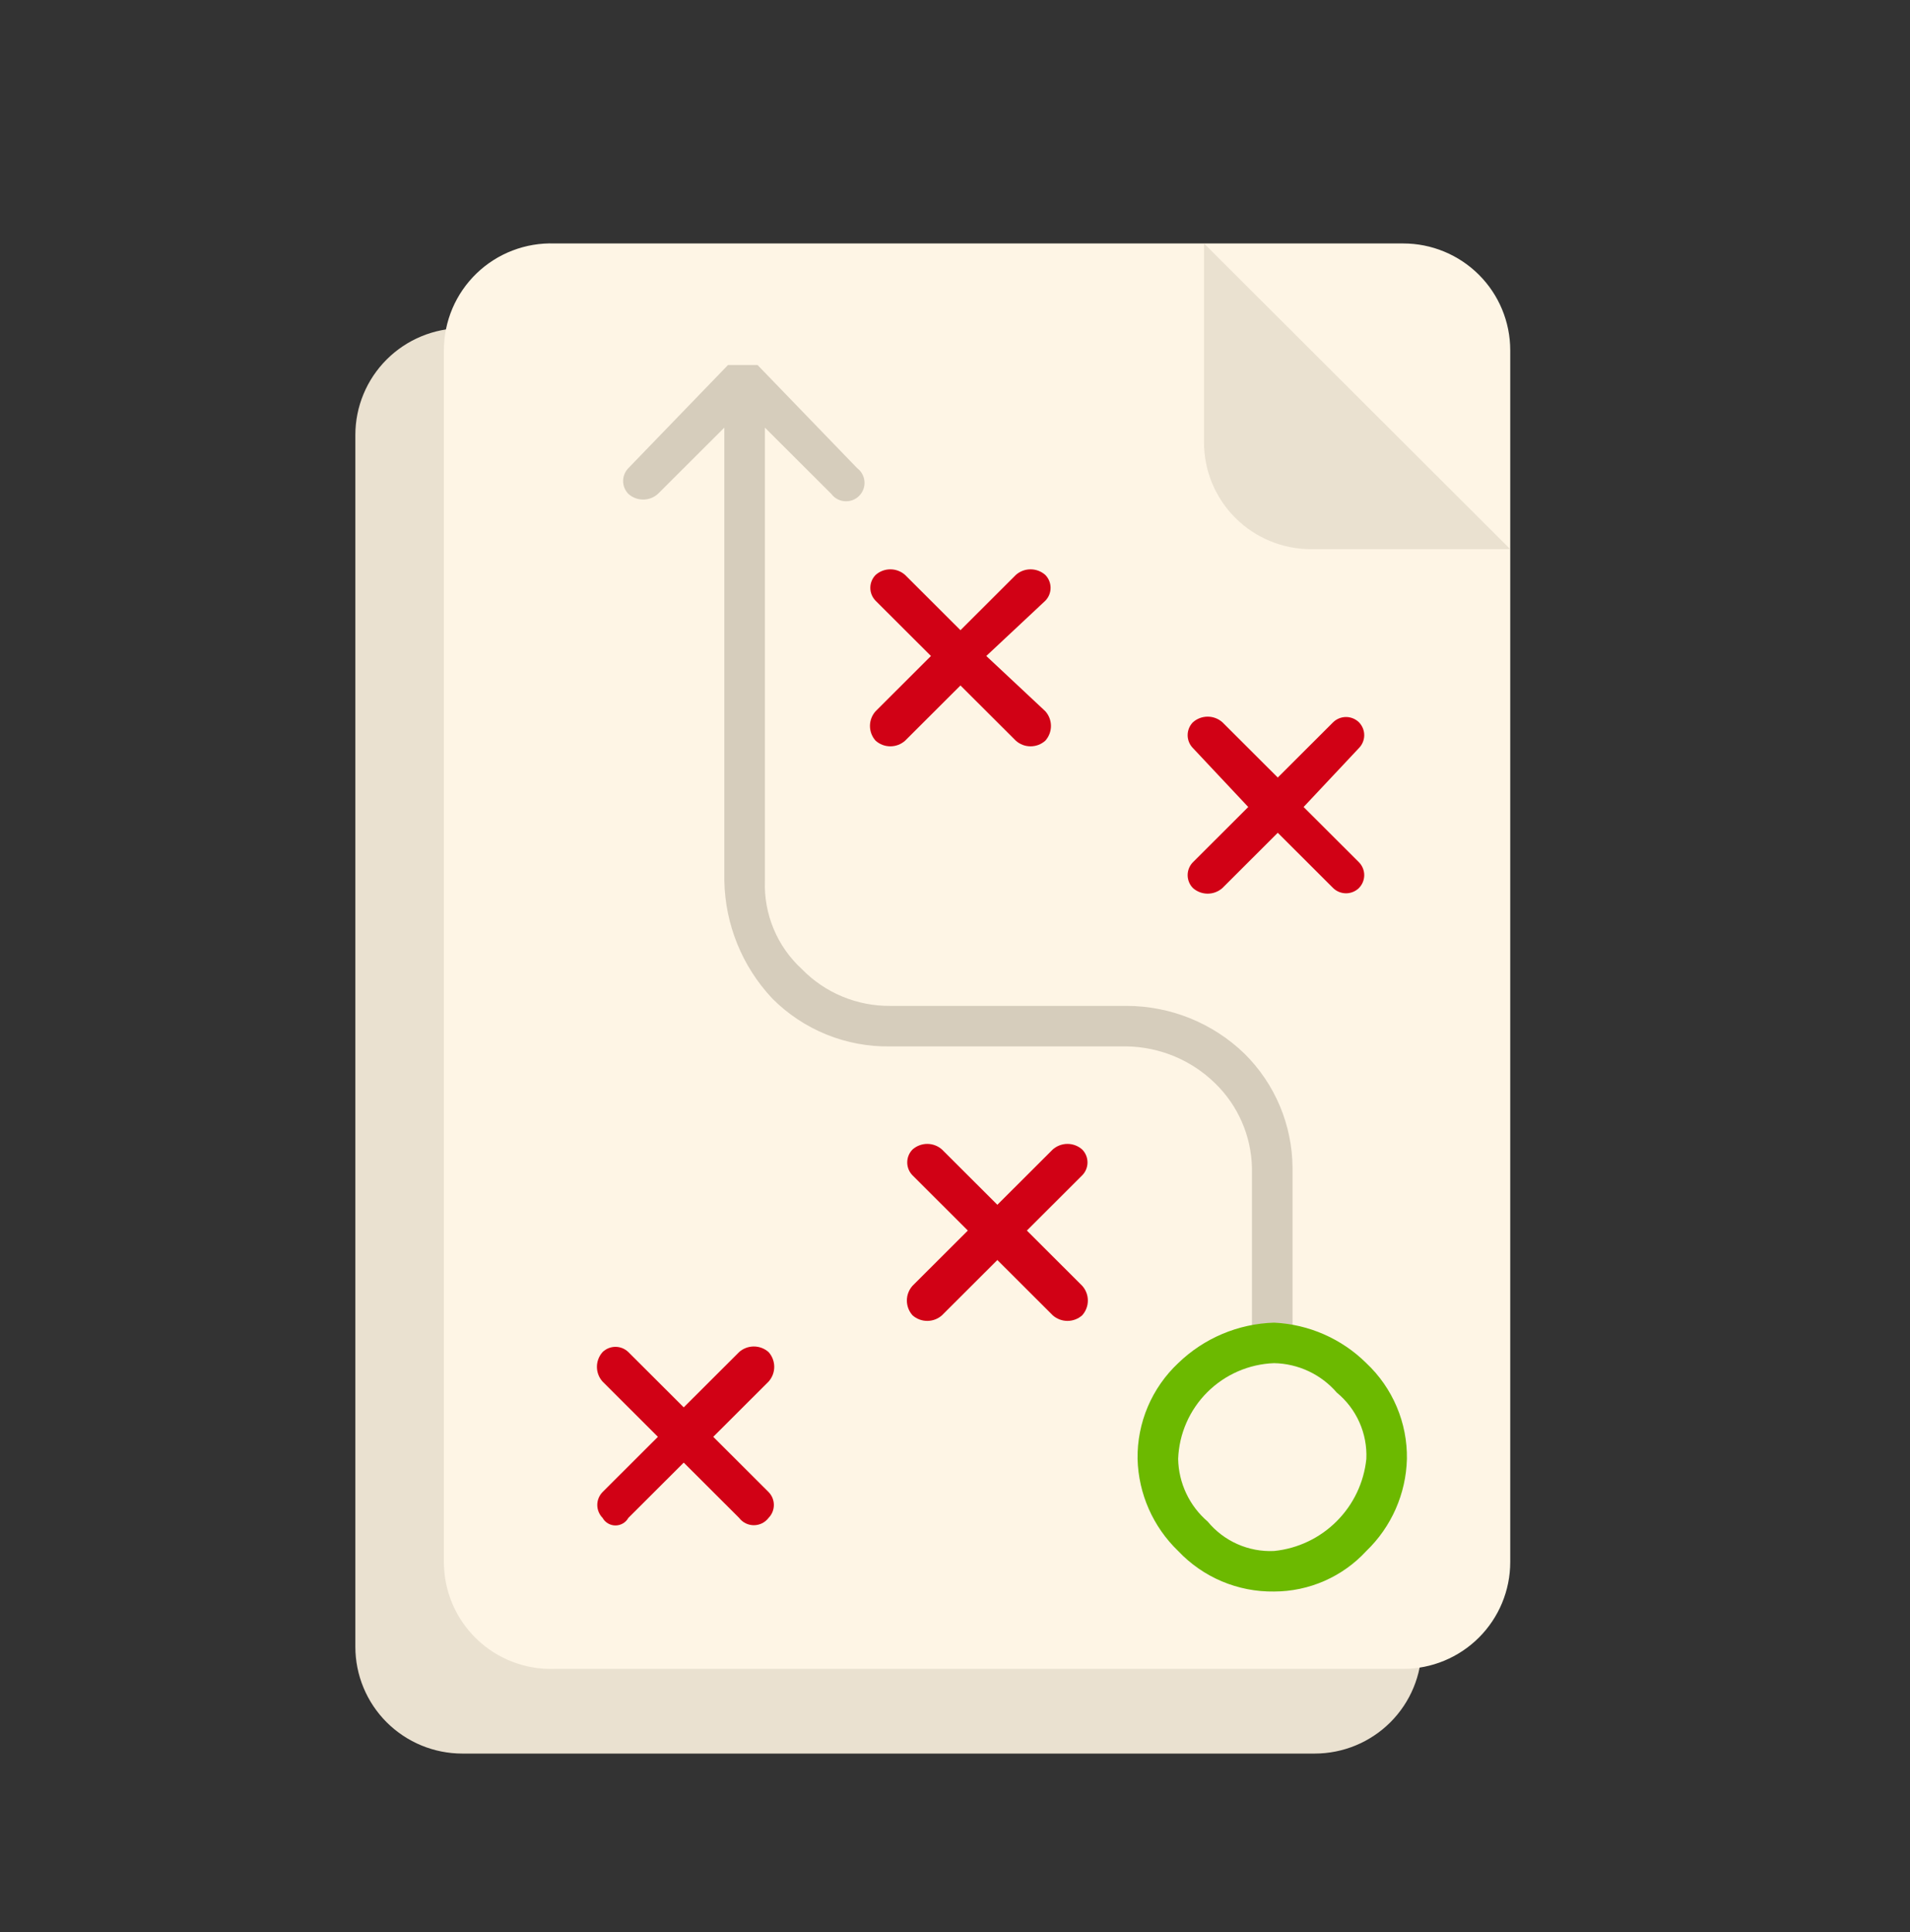 <svg width="86" height="87" viewBox="0 0 86 87" fill="none" xmlns="http://www.w3.org/2000/svg">
<rect x="0" y="0" width="86" height="87" fill="#333333" stroke="none"/>
<mask id="mask0_329_4437" style="mask-type:alpha" maskUnits="userSpaceOnUse" x="0" y="0" width="86" height="87">
<rect y="0.96" width="86" height="86" fill="#D9D9D9"/>
</mask>
<g mask="url(#mask0_329_4437)">
<path fill-rule="evenodd" clip-rule="evenodd" d="M20.818 14.778H59.195C60.473 14.778 61.698 15.285 62.602 16.187C63.505 17.089 64.013 18.312 64.013 19.588V74.154C64.013 75.429 63.505 76.653 62.602 77.555C61.698 78.457 60.473 78.963 59.195 78.963H20.818C19.54 78.963 18.315 78.457 17.411 77.555C16.508 76.653 16 75.429 16 74.154V19.588C16 18.312 16.508 17.089 17.411 16.187C18.315 15.285 19.54 14.778 20.818 14.778Z" fill="#EAE1D0"/>
<path fill-rule="evenodd" clip-rule="evenodd" d="M24.971 10.963H63.182C64.46 10.963 65.685 11.47 66.589 12.372C67.493 13.274 68 14.497 68 15.773V70.339C68 71.615 67.493 72.838 66.589 73.74C65.685 74.642 64.46 75.149 63.182 75.149H24.971C24.325 75.171 23.68 75.063 23.077 74.831C22.473 74.6 21.922 74.249 21.457 73.8C20.992 73.351 20.622 72.813 20.369 72.219C20.117 71.624 19.987 70.985 19.987 70.339V15.773C19.987 15.127 20.117 14.488 20.369 13.893C20.622 13.299 20.992 12.761 21.457 12.312C21.922 11.863 22.473 11.512 23.077 11.281C23.68 11.049 24.325 10.941 24.971 10.963Z" fill="#FEF5E5"/>
<path fill-rule="evenodd" clip-rule="evenodd" d="M68 24.729H59.029C57.751 24.729 56.526 24.223 55.622 23.32C54.719 22.419 54.211 21.195 54.211 19.919V10.963L68 24.729Z" fill="#EAE1D0"/>
<path d="M58.198 60.222C58.198 60.442 58.111 60.653 57.955 60.808C57.799 60.964 57.588 61.051 57.368 61.051C57.13 61.054 56.898 60.973 56.715 60.821C56.533 60.669 56.41 60.456 56.371 60.222V52.593C56.342 51.152 55.745 49.782 54.709 48.778C53.643 47.734 52.215 47.141 50.722 47.119H40.09C39.104 47.137 38.124 46.955 37.211 46.584C36.297 46.213 35.468 45.662 34.773 44.963C33.419 43.523 32.649 41.631 32.614 39.656V19.256L29.623 22.241C29.44 22.405 29.204 22.495 28.959 22.495C28.713 22.495 28.477 22.405 28.294 22.241C28.142 22.086 28.057 21.878 28.057 21.661C28.057 21.444 28.142 21.235 28.294 21.08L32.78 16.436H34.109L38.594 21.08C38.69 21.152 38.768 21.243 38.825 21.347C38.882 21.451 38.916 21.567 38.925 21.685C38.933 21.804 38.916 21.922 38.874 22.034C38.833 22.145 38.767 22.246 38.683 22.33C38.599 22.414 38.498 22.479 38.386 22.521C38.275 22.562 38.156 22.579 38.037 22.571C37.919 22.563 37.803 22.529 37.698 22.472C37.594 22.415 37.503 22.337 37.431 22.241L34.441 19.256V39.656C34.413 40.4 34.547 41.141 34.834 41.829C35.12 42.516 35.553 43.133 36.102 43.636C36.62 44.168 37.24 44.589 37.925 44.874C38.611 45.159 39.347 45.303 40.09 45.295H50.722C52.708 45.297 54.614 46.07 56.039 47.451C57.412 48.812 58.188 50.661 58.198 52.593V60.222Z" fill="#D6CDBC"/>
<path fill-rule="evenodd" clip-rule="evenodd" d="M61.188 32.524C61.34 32.679 61.426 32.888 61.426 33.105C61.426 33.322 61.34 33.53 61.188 33.685L58.696 36.339L61.188 38.827C61.34 38.982 61.426 39.19 61.426 39.407C61.426 39.624 61.34 39.833 61.188 39.988C61.033 40.14 60.824 40.225 60.607 40.225C60.389 40.225 60.18 40.14 60.025 39.988L57.533 37.5L55.041 39.988C54.858 40.151 54.622 40.241 54.377 40.241C54.132 40.241 53.895 40.151 53.712 39.988C53.56 39.833 53.475 39.624 53.475 39.407C53.475 39.19 53.56 38.982 53.712 38.827L56.204 36.339L53.712 33.685C53.56 33.53 53.475 33.322 53.475 33.105C53.475 32.888 53.56 32.679 53.712 32.524C53.895 32.361 54.132 32.271 54.377 32.271C54.622 32.271 54.858 32.361 55.041 32.524L57.533 35.012L60.025 32.524C60.18 32.373 60.389 32.287 60.607 32.287C60.824 32.287 61.033 32.373 61.188 32.524Z" fill="#D10115"/>
<path fill-rule="evenodd" clip-rule="evenodd" d="M34.607 60.885C34.77 61.068 34.861 61.304 34.861 61.549C34.861 61.793 34.77 62.03 34.607 62.212L32.115 64.7L34.607 67.188C34.759 67.343 34.844 67.551 34.844 67.768C34.844 67.985 34.759 68.194 34.607 68.349C34.529 68.452 34.429 68.535 34.314 68.593C34.198 68.65 34.071 68.68 33.942 68.68C33.813 68.68 33.686 68.65 33.571 68.593C33.455 68.535 33.355 68.452 33.278 68.349L30.786 65.861L28.294 68.349C28.236 68.452 28.152 68.539 28.05 68.599C27.948 68.659 27.831 68.691 27.712 68.691C27.594 68.691 27.477 68.659 27.375 68.599C27.273 68.539 27.188 68.452 27.131 68.349C26.979 68.194 26.893 67.985 26.893 67.768C26.893 67.551 26.979 67.343 27.131 67.188L29.623 64.7L27.131 62.212C26.967 62.03 26.877 61.793 26.877 61.549C26.877 61.304 26.967 61.068 27.131 60.885C27.286 60.733 27.495 60.648 27.712 60.648C27.93 60.648 28.138 60.733 28.294 60.885L30.786 63.373L33.278 60.885C33.461 60.722 33.697 60.632 33.942 60.632C34.188 60.632 34.424 60.722 34.607 60.885Z" fill="#D10115"/>
<path fill-rule="evenodd" clip-rule="evenodd" d="M48.728 51.763C48.881 51.918 48.966 52.127 48.966 52.344C48.966 52.561 48.881 52.769 48.728 52.924L46.236 55.412L48.728 57.9C48.892 58.083 48.982 58.319 48.982 58.563C48.982 58.808 48.892 59.044 48.728 59.227C48.546 59.39 48.309 59.48 48.064 59.48C47.819 59.48 47.582 59.39 47.399 59.227L44.907 56.739L42.415 59.227C42.233 59.39 41.996 59.48 41.751 59.48C41.506 59.48 41.269 59.39 41.086 59.227C40.923 59.044 40.833 58.808 40.833 58.563C40.833 58.319 40.923 58.083 41.086 57.9L43.578 55.412L41.086 52.924C40.934 52.769 40.849 52.561 40.849 52.344C40.849 52.127 40.934 51.918 41.086 51.763C41.269 51.6 41.506 51.51 41.751 51.51C41.996 51.51 42.233 51.6 42.415 51.763L44.907 54.251L47.399 51.763C47.582 51.6 47.819 51.51 48.064 51.51C48.309 51.51 48.546 51.6 48.728 51.763Z" fill="#D10115"/>
<path d="M57.367 59.559C58.93 59.632 60.411 60.282 61.521 61.383C62.109 61.936 62.575 62.605 62.889 63.347C63.204 64.089 63.36 64.889 63.348 65.695C63.308 67.263 62.652 68.753 61.521 69.841C60.992 70.416 60.35 70.874 59.636 71.188C58.921 71.502 58.148 71.665 57.367 71.666C56.56 71.678 55.759 71.522 55.015 71.208C54.272 70.894 53.602 70.428 53.048 69.841C51.917 68.753 51.26 67.263 51.22 65.695C51.208 64.889 51.365 64.089 51.679 63.347C51.994 62.605 52.46 61.936 53.048 61.383C54.209 60.258 55.75 59.607 57.367 59.559ZM60.192 62.71C59.841 62.303 59.408 61.974 58.921 61.745C58.435 61.517 57.905 61.393 57.367 61.383C56.235 61.424 55.16 61.892 54.359 62.692C53.557 63.492 53.089 64.565 53.048 65.695C53.058 66.232 53.182 66.761 53.411 67.247C53.64 67.733 53.969 68.165 54.377 68.515C54.738 68.953 55.196 69.301 55.715 69.531C56.234 69.761 56.8 69.868 57.367 69.841C58.432 69.733 59.426 69.261 60.182 68.505C60.939 67.75 61.412 66.758 61.521 65.695C61.547 65.129 61.44 64.564 61.209 64.046C60.979 63.528 60.63 63.07 60.192 62.71Z" fill="#6CB900"/>
<path fill-rule="evenodd" clip-rule="evenodd" d="M47.067 25.89C47.219 26.045 47.304 26.253 47.304 26.471C47.304 26.688 47.219 26.896 47.067 27.051L44.409 29.539L47.067 32.027C47.23 32.209 47.321 32.445 47.321 32.69C47.321 32.935 47.23 33.171 47.067 33.353C46.884 33.517 46.648 33.607 46.402 33.607C46.157 33.607 45.92 33.517 45.738 33.353L43.246 30.866L40.754 33.353C40.571 33.517 40.334 33.607 40.089 33.607C39.844 33.607 39.608 33.517 39.425 33.353C39.261 33.171 39.171 32.935 39.171 32.69C39.171 32.445 39.261 32.209 39.425 32.027L41.917 29.539L39.425 27.051C39.273 26.896 39.187 26.688 39.187 26.471C39.187 26.253 39.273 26.045 39.425 25.89C39.608 25.727 39.844 25.637 40.089 25.637C40.334 25.637 40.571 25.727 40.754 25.89L43.246 28.378L45.738 25.89C45.92 25.727 46.157 25.637 46.402 25.637C46.648 25.637 46.884 25.727 47.067 25.89Z" fill="#D10115"/>
</g>
</svg>
